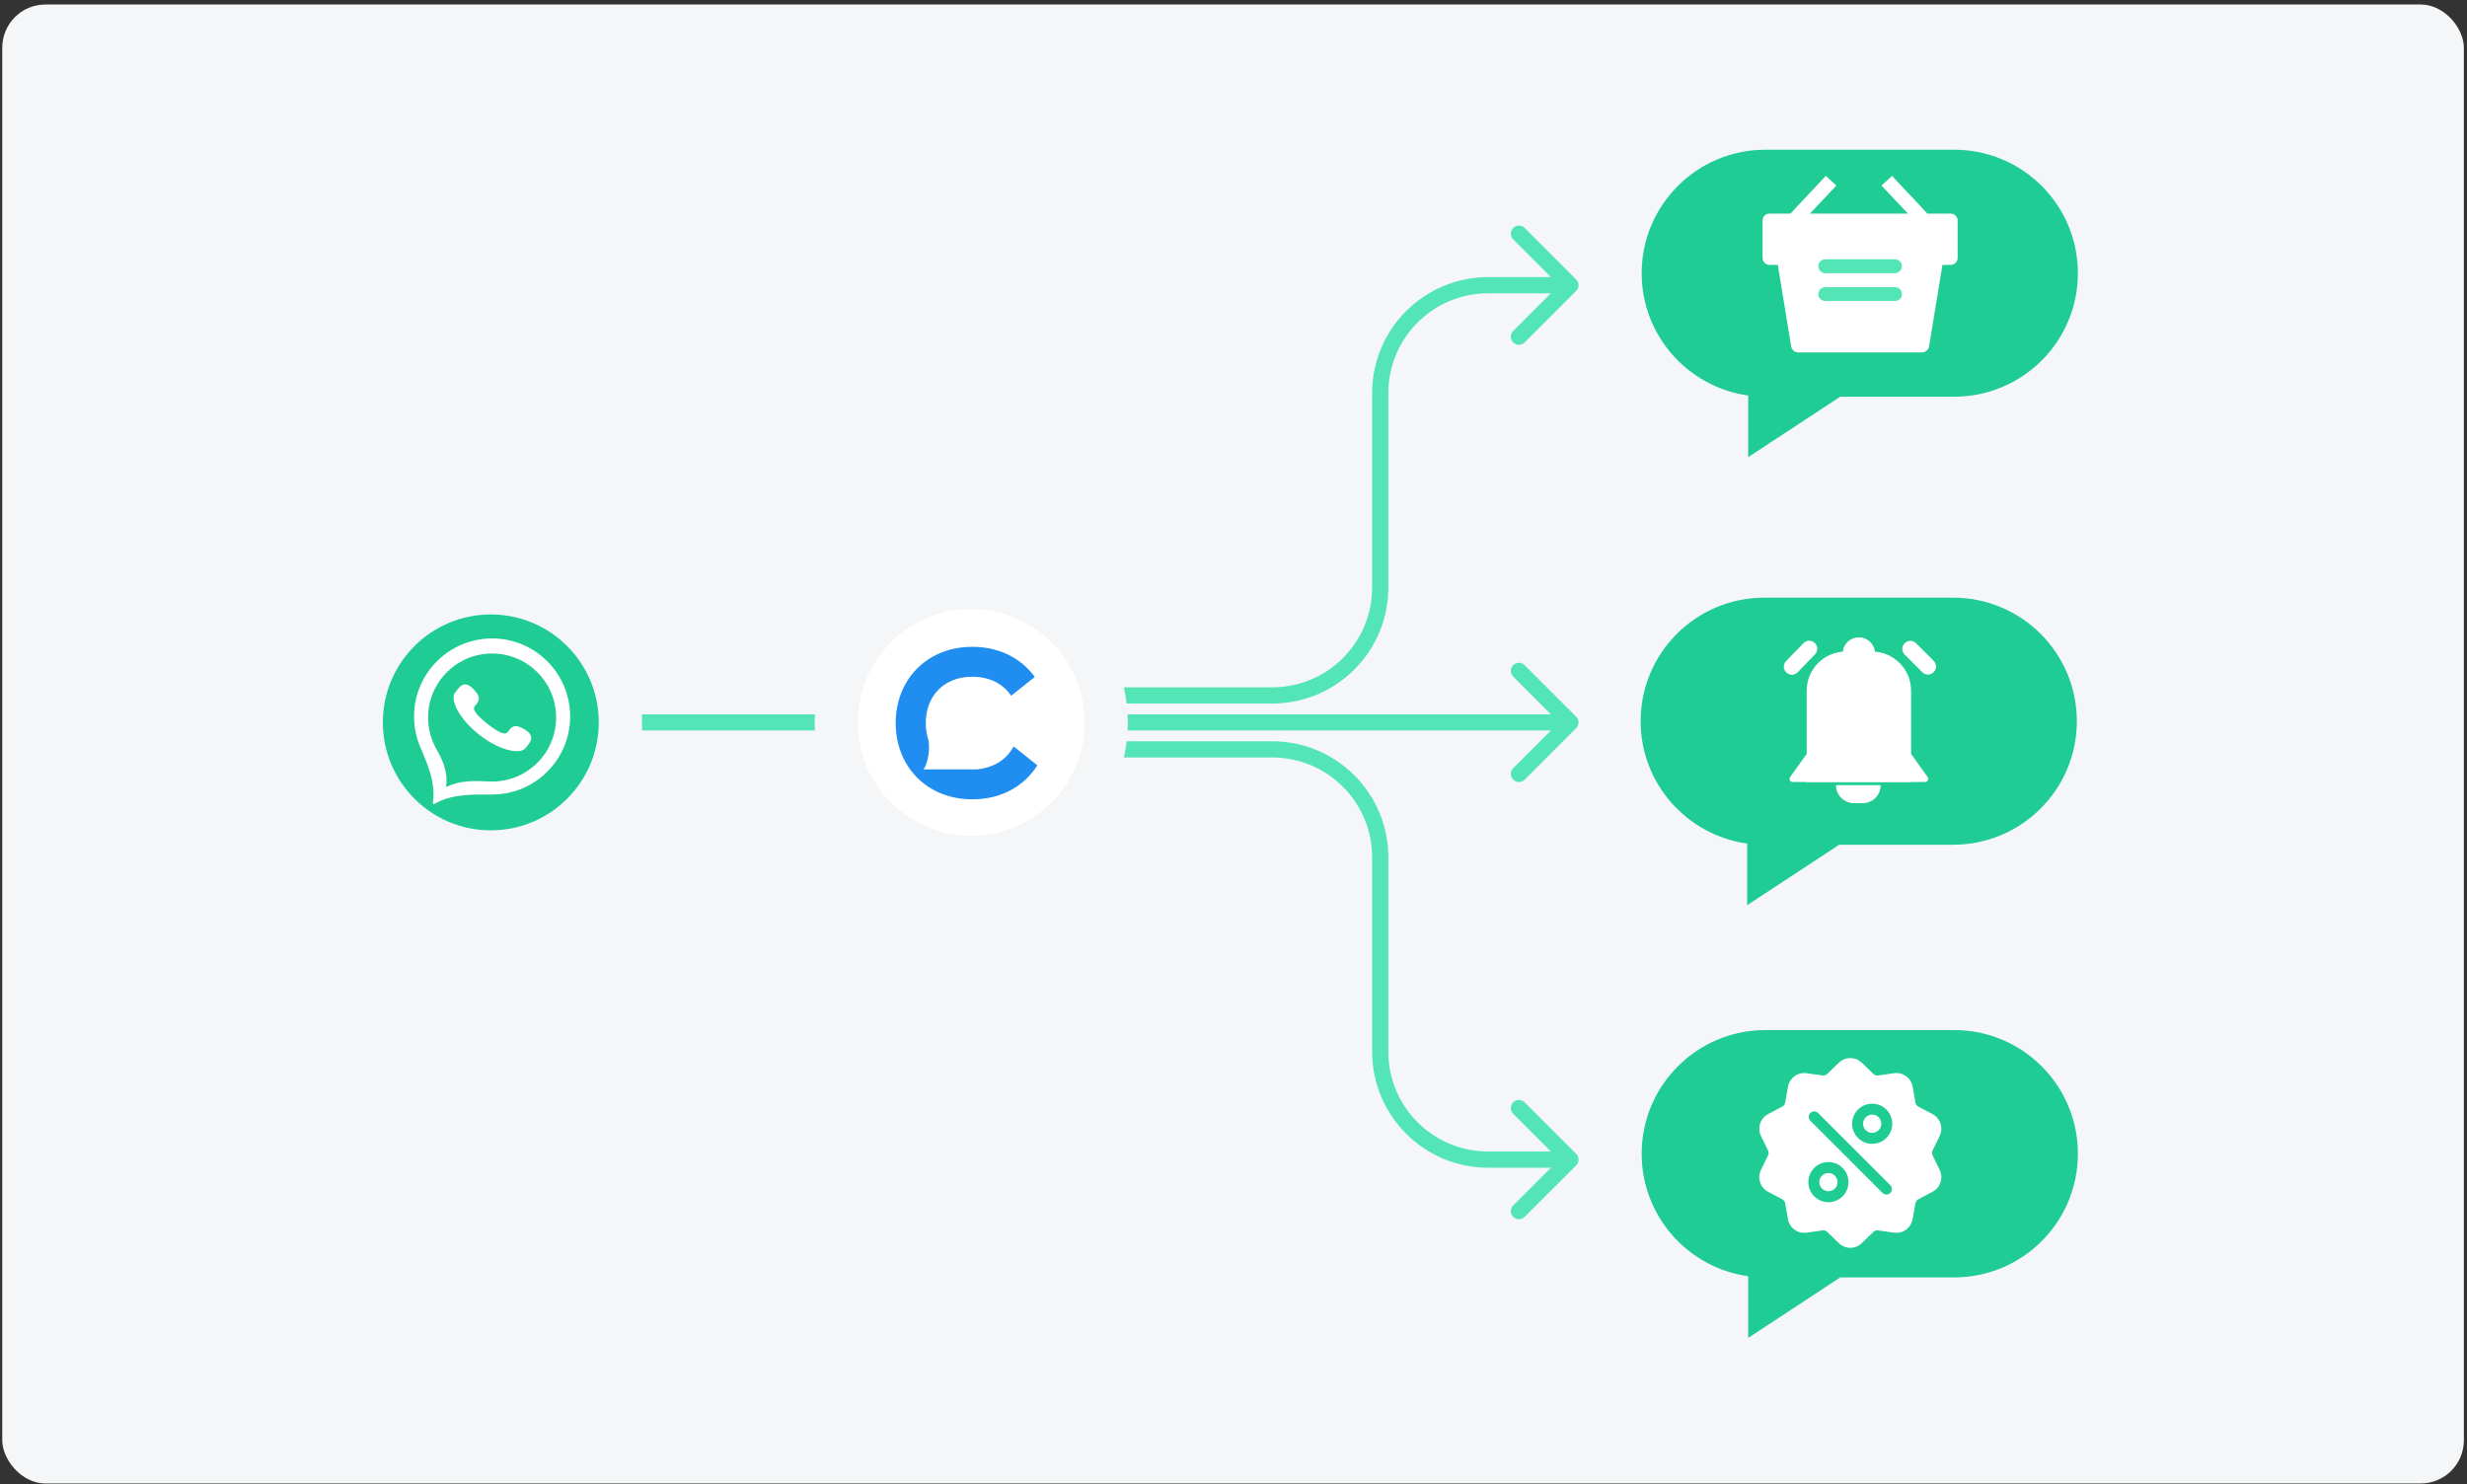 <svg width="457" height="275" viewBox="0 0 457 275" fill="none" xmlns="http://www.w3.org/2000/svg">
<rect x="0" y="0" width="457" height="275" fill="#333333" stroke="none"/>
<rect x="0.419" y="0.835" width="456" height="274" rx="8" fill="#F5F6F7"/>
<g clip-path="url(#clip0_73_589)">
<g clip-path="url(#clip1_73_589)">
<path fill-rule="evenodd" clip-rule="evenodd" d="M327.024 27.74C314.371 27.74 304.113 37.982 304.113 50.617C304.113 62.175 312.696 71.731 323.846 73.276V84.691L340.898 73.494H362.007C374.661 73.494 384.919 63.252 384.919 50.617C384.919 37.982 374.661 27.74 362.007 27.74H327.024Z" fill="#1ECC94"/>
<path d="M327.833 39.572H331.667L338.233 32.579L340.172 34.382L335.28 39.572H353.435L348.544 34.382L350.483 32.579L357.049 39.572H361.323C361.499 39.565 361.673 39.595 361.836 39.659C362 39.724 362.148 39.821 362.272 39.944C362.396 40.068 362.493 40.216 362.557 40.379C362.621 40.542 362.651 40.716 362.645 40.891V47.751C362.651 47.926 362.621 48.1 362.557 48.263C362.493 48.426 362.396 48.574 362.272 48.698C362.148 48.822 362 48.919 361.836 48.983C361.673 49.047 361.499 49.077 361.323 49.071H359.825L357.357 64.155C357.306 64.47 357.145 64.757 356.904 64.965C356.662 65.174 356.355 65.292 356.035 65.298H333.121C332.801 65.292 332.494 65.174 332.252 64.965C332.011 64.757 331.85 64.47 331.799 64.155L329.331 49.071H327.833C327.658 49.077 327.483 49.047 327.32 48.983C327.157 48.919 327.009 48.822 326.885 48.698C326.761 48.574 326.663 48.426 326.599 48.263C326.535 48.1 326.505 47.926 326.511 47.751V40.891C326.505 40.716 326.535 40.542 326.599 40.379C326.663 40.216 326.761 40.068 326.885 39.944C327.009 39.821 327.157 39.724 327.32 39.659C327.483 39.595 327.658 39.565 327.833 39.572Z" fill="white"/>
<path d="M338.123 48.035H351.034C351.746 48.035 352.322 48.611 352.322 49.323C352.322 50.034 351.746 50.611 351.034 50.611H338.123C337.412 50.611 336.836 50.034 336.836 49.323C336.836 48.611 337.412 48.035 338.123 48.035Z" fill="#54E5B7"/>
<path d="M338.123 53.187H351.034C351.746 53.187 352.322 53.763 352.322 54.474C352.322 55.186 351.746 55.762 351.034 55.762H338.123C337.412 55.762 336.836 55.186 336.836 54.474C336.836 53.763 337.412 53.187 338.123 53.187Z" fill="#54E5B7"/>
<path fill-rule="evenodd" clip-rule="evenodd" d="M327.024 190.835C314.371 190.835 304.113 201.092 304.113 213.745C304.113 225.319 312.696 234.888 323.846 236.436V247.867L340.898 236.654H362.007C374.661 236.654 384.919 226.397 384.919 213.745C384.919 201.092 374.661 190.835 362.007 190.835H327.024Z" fill="#1ECC94"/>
<path fill-rule="evenodd" clip-rule="evenodd" d="M327.521 214.053C327.663 213.763 327.663 213.431 327.521 213.142L326.21 210.46C325.48 208.966 326.059 207.186 327.527 206.407L330.164 205.008C330.449 204.857 330.644 204.588 330.7 204.271L331.215 201.33C331.503 199.693 333.017 198.593 334.663 198.826L337.619 199.244C337.938 199.289 338.253 199.186 338.485 198.962L340.631 196.887C341.825 195.731 343.697 195.731 344.892 196.887L347.038 198.963C347.269 199.187 347.585 199.289 347.904 199.244L350.86 198.826C352.506 198.593 354.02 199.693 354.307 201.331L354.823 204.271C354.879 204.588 355.074 204.857 355.358 205.008L357.995 206.407C359.464 207.186 360.042 208.966 359.312 210.46L358.001 213.142C357.86 213.432 357.86 213.763 358.001 214.053L359.312 216.735C360.042 218.228 359.464 220.009 357.995 220.788L355.358 222.187C355.074 222.338 354.879 222.606 354.823 222.924L354.307 225.864C354.046 227.355 352.768 228.4 351.299 228.4C351.154 228.4 351.007 228.39 350.86 228.369L347.904 227.951C347.585 227.906 347.269 228.008 347.038 228.232L344.892 230.308C344.294 230.886 343.528 231.175 342.761 231.175C341.995 231.175 341.228 230.886 340.631 230.308L338.485 228.232C338.253 228.008 337.938 227.906 337.619 227.951L334.663 228.369C333.016 228.602 331.503 227.502 331.215 225.864L330.699 222.924C330.644 222.606 330.449 222.338 330.164 222.187L327.527 220.788C326.059 220.009 325.48 218.228 326.21 216.735L327.521 214.053ZM346.816 204.473C344.767 204.473 343.099 206.141 343.099 208.19C343.099 210.24 344.767 211.908 346.816 211.908C348.866 211.908 350.534 210.24 350.534 208.19C350.534 206.141 348.866 204.473 346.816 204.473ZM348.735 221.005C348.933 221.203 349.193 221.302 349.452 221.302C349.711 221.302 349.971 221.203 350.169 221.005C350.565 220.609 350.565 219.967 350.169 219.571L336.787 206.19C336.392 205.794 335.75 205.794 335.354 206.19C334.958 206.586 334.958 207.228 335.354 207.623L348.735 221.005ZM338.706 222.722C340.756 222.722 342.423 221.054 342.423 219.004C342.423 216.955 340.756 215.287 338.706 215.287C336.656 215.287 334.989 216.955 334.989 219.004C334.989 221.054 336.656 222.722 338.706 222.722ZM338.708 217.315C339.639 217.315 340.397 218.073 340.397 219.005C340.397 219.937 339.639 220.694 338.708 220.694C337.776 220.694 337.018 219.937 337.018 219.005C337.018 218.073 337.776 217.315 338.708 217.315ZM348.503 208.189C348.503 207.258 347.745 206.5 346.814 206.5C345.882 206.5 345.124 207.258 345.124 208.189C345.124 209.121 345.882 209.879 346.814 209.879C347.745 209.879 348.503 209.121 348.503 208.189Z" fill="white"/>
<path fill-rule="evenodd" clip-rule="evenodd" d="M326.83 110.727C314.177 110.727 303.919 120.973 303.919 133.612C303.919 145.174 312.503 154.733 323.652 156.279V167.698L340.704 156.497H361.814C374.467 156.497 384.725 146.251 384.725 133.612C384.725 120.973 374.467 110.727 361.814 110.727H326.83Z" fill="#1ECC94"/>
<path d="M334.098 119.14L330.853 122.491C330.295 123.068 330.31 123.988 330.886 124.546L330.936 124.594C331.513 125.152 332.433 125.137 332.991 124.561L336.235 121.21C336.794 120.633 336.779 119.713 336.202 119.155L336.153 119.107C335.576 118.548 334.656 118.563 334.098 119.14Z" fill="white"/>
<path d="M352.815 121.253L356.114 124.551C356.681 125.119 357.601 125.119 358.169 124.551L358.218 124.503C358.785 123.935 358.785 123.015 358.218 122.447L354.92 119.149C354.352 118.582 353.432 118.582 352.864 119.149L352.815 119.198C352.248 119.765 352.248 120.686 352.815 121.253Z" fill="white"/>
<path d="M341.373 122.559V121.071C341.373 121.007 341.373 120.975 341.374 120.948C341.403 119.385 342.663 118.125 344.226 118.096C344.253 118.096 344.285 118.096 344.349 118.096C344.413 118.096 344.445 118.096 344.472 118.096C346.035 118.125 347.295 119.385 347.324 120.948C347.324 120.975 347.324 121.007 347.324 121.071V122.559H341.373Z" fill="white"/>
<path d="M334.678 127.966C334.678 123.953 337.932 120.699 341.945 120.699H346.753C350.766 120.699 354.02 123.953 354.02 127.966V144.876H334.678V127.966Z" fill="white"/>
<path d="M343.451 148.805C341.605 148.805 340.108 147.308 340.108 145.462H348.392C348.392 147.308 346.895 148.805 345.049 148.805H343.451Z" fill="white"/>
<path d="M334.678 139.669H354.019L357.082 143.957C357.357 144.342 357.082 144.876 356.609 144.876H332.088C331.615 144.876 331.34 144.342 331.615 143.957L334.678 139.669Z" fill="white"/>
<path d="M291.98 53.896C292.565 53.31 292.565 52.36 291.98 51.774L282.434 42.228C281.848 41.643 280.898 41.643 280.312 42.228C279.727 42.814 279.727 43.764 280.312 44.35L288.798 52.835L280.312 61.32C279.727 61.906 279.727 62.856 280.312 63.442C280.898 64.027 281.848 64.027 282.434 63.442L291.98 53.896ZM200.419 130.335H235.682V127.335H200.419V130.335ZM257.182 108.835V72.835H254.182V108.835H257.182ZM275.682 54.335H290.919V51.335H275.682V54.335ZM257.182 72.835C257.182 62.618 265.465 54.335 275.682 54.335V51.335C263.808 51.335 254.182 60.961 254.182 72.835H257.182ZM235.682 130.335C247.556 130.335 257.182 120.709 257.182 108.835H254.182C254.182 119.052 245.899 127.335 235.682 127.335V130.335Z" fill="#54E5B7"/>
<path d="M291.98 213.774C292.565 214.36 292.565 215.31 291.98 215.896L282.434 225.442C281.848 226.027 280.898 226.027 280.312 225.442C279.727 224.856 279.727 223.906 280.312 223.32L288.798 214.835L280.312 206.35C279.727 205.764 279.727 204.814 280.312 204.228C280.898 203.643 281.848 203.643 282.434 204.228L291.98 213.774ZM200.919 137.335H235.682V140.335H200.919V137.335ZM257.182 158.835V194.835H254.182V158.835H257.182ZM275.682 213.335H290.919V216.335H275.682V213.335ZM257.182 194.835C257.182 205.052 265.465 213.335 275.682 213.335V216.335C263.808 216.335 254.182 206.709 254.182 194.835H257.182ZM235.682 137.335C247.556 137.335 257.182 146.961 257.182 158.835H254.182C254.182 148.618 245.899 140.335 235.682 140.335V137.335Z" fill="#54E5B7"/>
<path d="M291.98 134.896C292.565 134.31 292.565 133.36 291.98 132.774L282.434 123.228C281.848 122.643 280.898 122.643 280.312 123.228C279.727 123.814 279.727 124.764 280.312 125.35L288.798 133.835L280.312 142.32C279.727 142.906 279.727 143.856 280.312 144.442C280.898 145.027 281.848 145.027 282.434 144.442L291.98 134.896ZM118.919 135.335H290.919V132.335H118.919V135.335Z" fill="#54E5B7"/>
<path d="M204.919 133.835C204.919 120.028 193.726 108.835 179.919 108.835C166.112 108.835 154.919 120.028 154.919 133.835C154.919 147.642 166.112 158.835 179.919 158.835C193.726 158.835 204.919 147.642 204.919 133.835Z" fill="white"/>
<path d="M187.663 138.453C186.961 139.723 185.941 140.743 184.671 141.445C183.622 142.025 182.403 142.388 181.05 142.532H180.176H170.963C171.424 142.532 172.466 139.537 171.954 136.984C171.657 136.062 171.5 135.047 171.5 133.957C171.5 132.253 171.885 130.732 172.587 129.462C173.289 128.192 174.309 127.172 175.579 126.47C176.849 125.768 178.37 125.383 180.074 125.383H180.176C181.88 125.383 183.401 125.768 184.671 126.47C185.746 127.064 186.641 127.885 187.317 128.893L191.69 125.419C190.584 123.889 189.165 122.619 187.504 121.679C185.412 120.496 182.934 119.835 180.209 119.835H180.041C177.316 119.835 174.838 120.496 172.746 121.679C170.654 122.863 168.947 124.57 167.763 126.662C166.58 128.754 165.919 131.232 165.919 133.957C165.919 136.683 166.58 139.161 167.763 141.253C168.947 143.345 170.654 145.052 172.746 146.236C174.838 147.419 177.316 148.08 180.041 148.08H180.209C182.934 148.08 185.412 147.419 187.504 146.236C189.416 145.154 191.006 143.636 192.169 141.786L187.76 138.273C187.728 138.334 187.696 138.393 187.663 138.453Z" fill="#208EF0"/>
<path d="M204.919 133.835C204.919 120.028 193.726 108.835 179.919 108.835C166.112 108.835 154.919 120.028 154.919 133.835C154.919 147.642 166.112 158.835 179.919 158.835C193.726 158.835 204.919 147.642 204.919 133.835Z" stroke="#F5F6F7" stroke-width="8"/>
<path d="M110.919 133.835C110.919 122.789 101.965 113.835 90.919 113.835C79.874 113.835 70.919 122.789 70.919 133.835C70.919 144.881 79.874 153.835 90.919 153.835C101.965 153.835 110.919 144.881 110.919 133.835Z" fill="white"/>
<path fill-rule="evenodd" clip-rule="evenodd" d="M70.919 133.835C70.919 122.789 79.874 113.835 90.919 113.835C101.965 113.835 110.919 122.789 110.919 133.835C110.919 144.881 101.965 153.835 90.919 153.835C79.874 153.835 70.919 144.881 70.919 133.835ZM91.161 147.197C99.147 147.197 105.62 140.724 105.62 132.738C105.62 124.753 99.147 118.279 91.161 118.279C83.176 118.279 76.702 124.753 76.702 132.738C76.702 134.766 77.119 136.696 77.873 138.447C79.291 141.744 80.76 145.246 80.175 148.787C80.154 148.914 80.286 149.012 80.402 148.954L81.051 148.628C84.125 147.085 87.722 147.197 91.161 147.197ZM91.161 144.788C97.71 144.788 103.019 139.479 103.019 132.93C103.019 126.382 97.71 121.073 91.161 121.073C84.612 121.073 79.303 126.382 79.303 132.93C79.303 135.067 79.868 137.072 80.857 138.803C82.043 140.878 83.025 143.201 82.635 145.559C82.614 145.688 82.747 145.786 82.864 145.728C85.216 144.547 87.966 144.651 90.596 144.775C90.783 144.784 90.972 144.788 91.161 144.788ZM87.917 130.892C87.384 131.569 88.827 132.947 90.306 134.11C91.782 135.275 93.459 136.357 93.996 135.68C94.039 135.624 94.082 135.569 94.124 135.515C94.815 134.625 95.323 133.97 97.292 135.203C99.169 136.378 98.273 137.462 97.537 138.352C97.454 138.452 97.373 138.549 97.299 138.644C96.445 139.727 92.729 139.239 88.742 136.095C84.754 132.951 83.41 129.453 84.263 128.371C84.337 128.277 84.412 128.177 84.488 128.074C85.181 127.149 86.027 126.017 87.611 127.572C89.271 129.202 88.752 129.849 88.046 130.729C88.004 130.782 87.961 130.836 87.917 130.892Z" fill="#1ECC94"/>
</g>
</g>
<defs>
<clipPath id="clip0_73_589">
<rect width="373" height="274" fill="white" transform="translate(41.919 0.835)"/>
</clipPath>
<clipPath id="clip1_73_589">
<rect width="373" height="274" fill="white" transform="translate(41.919 0.835)"/>
</clipPath>
</defs>
</svg>
